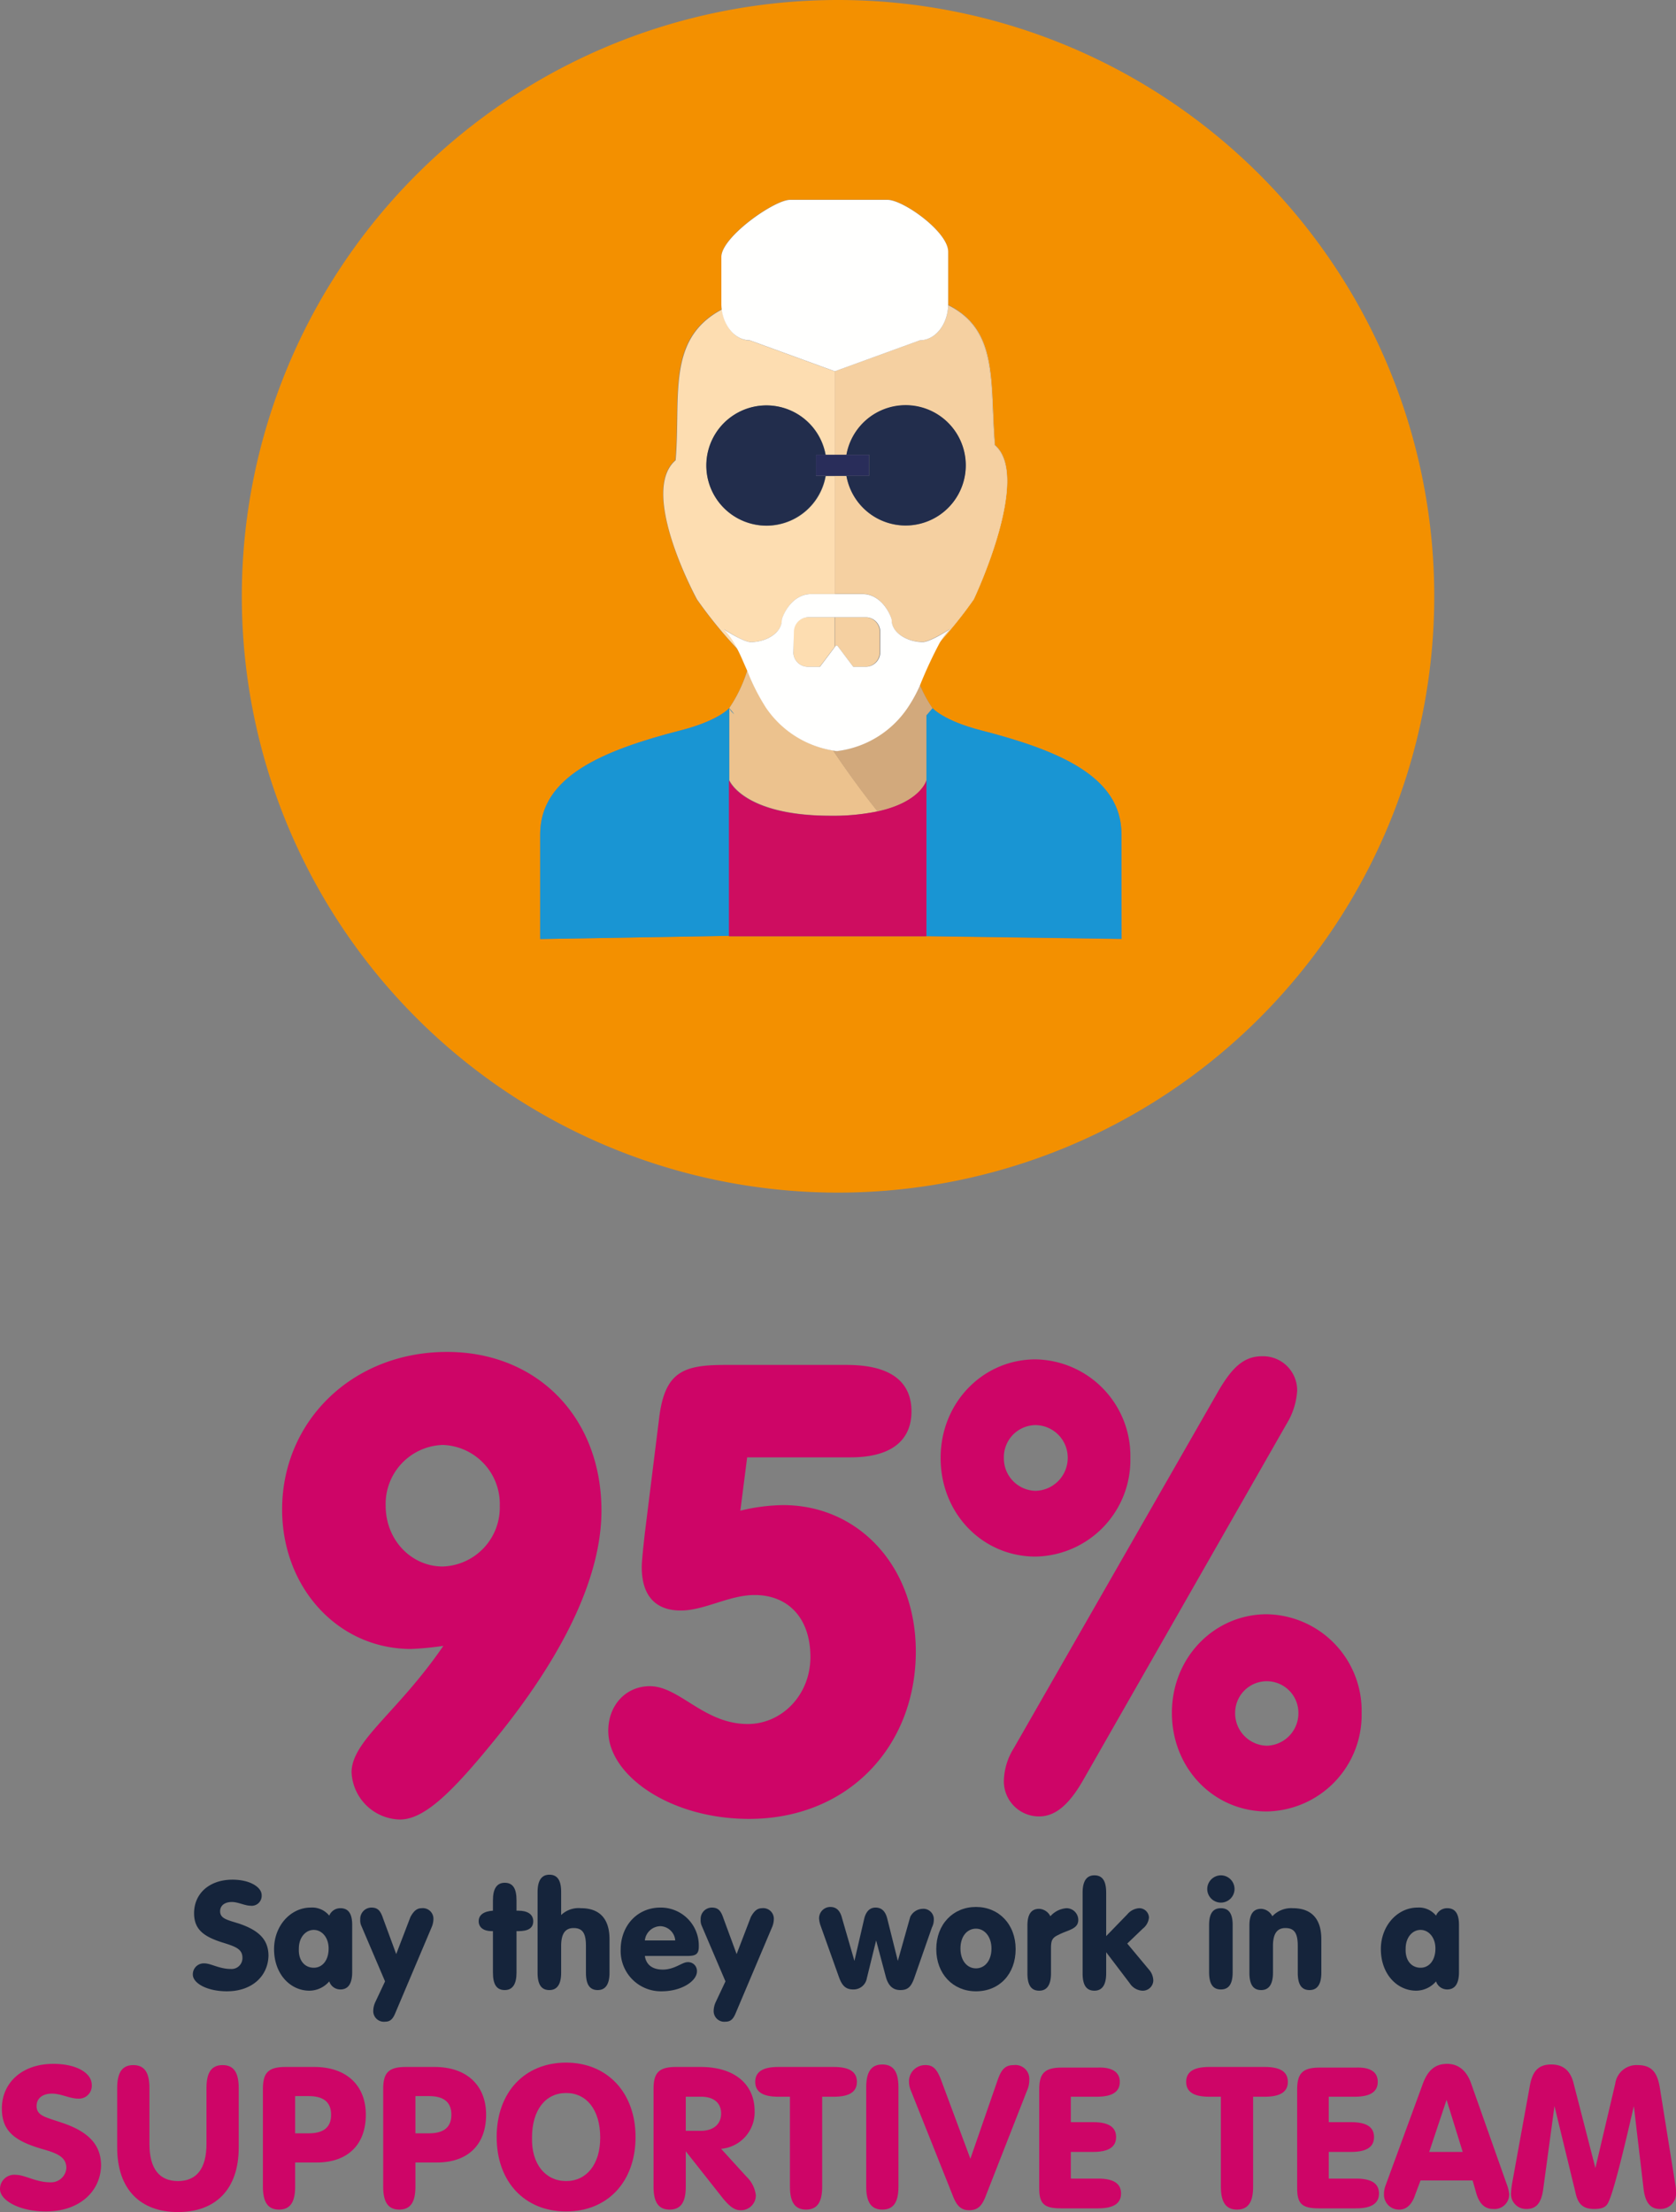 <svg xmlns="http://www.w3.org/2000/svg" width="270.3" height="356.7"><rect width="100%" height="100%" fill="#808080" stroke="none"/><g data-name="Group 1374"><path data-name="Path 7805" d="M117.62 114.24l-.02-.03v.06z" fill="#f39000"/><path data-name="Path 7806" d="M135.15 0a96.155 96.155 0 10.01 0zm45.75 151.42l-31.49-.44H117.6v-.07l-30.48.51v-16.89c0-9.3 10-13.51 22.75-16.78 6-1.56 7.73-3.55 7.73-3.55a23 23 0 002.91-6.09c-.49-1.17-1-2.32-1.54-3.38a72.18 72.18 0 01-6.61-8.1s-9.4-17.28-3.45-22.44c.86-10.32-1.52-19.56 7.49-24.32a6.537 6.537 0 01-.06-.89v-7.57c0-3.23 8.56-9.21 11.07-9.21h15.73c2.51 0 9.77 5.15 9.77 8.37v8.59c8.19 4.1 6.71 12.52 7.55 22.59 5.95 5.16-3.42 24.88-3.42 24.88a69.664 69.664 0 01-5.55 6.94 69.608 69.608 0 00-3.17 6.82 21.36 21.36 0 002.06 3.81s1.71 2 7.73 3.55c12.72 3.27 22.75 7.48 22.75 16.78z" fill="#f39000"/><path data-name="Path 7807" d="M117.62 114.24v11.54s2.22 5.72 16.33 5.75a35.6 35.6 0 007.6-.7c-2.13-2.67-4.77-6.21-7.17-9.81a16.24 16.24 0 01-10.85-7 33.3 33.3 0 01-3-5.94 23 23 0 01-2.91 6.09l.77.95a3.92 3.92 0 01-.77-.88z" fill="#ecc28e"/><path data-name="Path 7808" d="M134.93 121.12a5.577 5.577 0 01-.57-.08c2.4 3.6 5 7.14 7.17 9.81 7.06-1.54 7.92-5.05 7.92-5.05v-10.44l.94-1.16a21.361 21.361 0 01-2.06-3.81 22.429 22.429 0 01-2 3.66 16.1 16.1 0 01-11.4 7.07z" fill="#d2a97c"/><path data-name="Path 7809" d="M121.1 103.53c2.41 0 5-1.45 5-3.56 0-.37 1.42-4.19 4.76-4.19h3.82v-19h-1.5a9.7 9.7 0 110-3.4h1.5V59.9l-13.72-5c-2.28 0-4.17-2.17-4.5-5-9 4.76-6.63 14-7.49 24.32-6 5.16 3.45 22.44 3.45 22.44a72.176 72.176 0 006.61 8.1 13 13 0 00-2.28-3.33c.71.53 3.31 2.1 4.35 2.1z" fill="#fdddb1"/><path data-name="Path 7810" d="M160.41 71.78c5.95 5.16-3.43 24.88-3.43 24.88a70.423 70.423 0 01-5.36 6.74l-.12.2a69.658 69.658 0 005.55-6.94s9.37-19.72 3.42-24.88c-.84-10.07.64-18.49-7.55-22.59 8.12 4.17 6.65 12.55 7.49 22.59z" fill="#fdddb1"/><path data-name="Path 7811" d="M130.41 107.52h1.79l2.4-3.19v-4.8h-4.19a2.36 2.36 0 00-2.46 2.25v3.49a2.36 2.36 0 002.46 2.25z" fill="#fdddb1"/><path data-name="Path 7812" d="M134.84 104.06l.09.1.08-.1 2.6 3.46h1.8a2.37 2.37 0 002.47-2.25v-3.49a2.37 2.37 0 00-2.47-2.25h-4.76v4.83z" fill="#f5d0a1"/><path data-name="Path 7813" d="M160.41 71.78c-.84-10 .63-18.45-7.49-22.56-.09 3.13-2.1 5.65-4.55 5.65l-13.73 5v13.49h1.87a9.69 9.69 0 110 3.4h-1.87v19h4.4c3.34 0 4.75 3.82 4.75 4.19 0 2.11 2.55 3.56 5 3.56 1 0 3.65-1.57 4.4-2.1a11.239 11.239 0 00-1.53 2 70.42 70.42 0 005.36-6.74s9.39-19.73 3.39-24.89z" fill="#f5d0a1"/><path data-name="Path 7814" d="M117.6 125.8v-11.6s-1.71 2-7.73 3.55c-12.73 3.27-22.75 7.48-22.75 16.78v16.89l30.48-.51z" fill="#1995d3"/><path data-name="Path 7815" d="M118.41 115.18l-.77-.95a3.919 3.919 0 00.77.95z" fill="#1995d3"/><path data-name="Path 7816" d="M158.15 117.75c-6-1.56-7.73-3.55-7.73-3.55l-1.01 1.16v35.59l31.45.44v-16.86c.04-9.3-9.99-13.51-22.71-16.78z" fill="#1995d3"/><path data-name="Path 7817" d="M149.41 125.8s-.86 3.51-7.92 5.05a35.6 35.6 0 01-7.6.7c-14.11 0-16.33-5.75-16.33-5.75v25.18h31.85z" fill="#ce0d60"/><path data-name="Path 7818" d="M134.41 121.04a5.581 5.581 0 00.57.08 16.1 16.1 0 0011.41-7 22.431 22.431 0 002-3.66 69.612 69.612 0 013.17-6.82l.12-.2a11.238 11.238 0 011.53-2c-.75.53-3.36 2.1-4.4 2.1-2.41 0-5-1.45-5-3.56 0-.37-1.41-4.19-4.75-4.19h-8.22c-3.34 0-4.76 3.82-4.76 4.19 0 2.11-2.55 3.56-5 3.56-1 0-3.64-1.57-4.39-2.1a13 13 0 012.28 3.33c.55 1.06 1 2.21 1.54 3.38a33.3 33.3 0 003 5.94 16.24 16.24 0 0010.9 6.95zm-6.37-19.26a2.36 2.36 0 012.46-2.25h9a2.37 2.37 0 012.47 2.25v3.49a2.37 2.37 0 01-2.47 2.25h-1.89l-2.6-3.46-.08.1-.09-.1-.2.27-2.4 3.19h-1.83a2.36 2.36 0 01-2.46-2.25z" fill="#fffffe"/><path data-name="Path 7819" d="M120.92 54.87l13.72 5 13.73-5c2.45 0 4.46-2.52 4.55-5.65V40.6c0-3.22-7.26-8.37-9.77-8.37h-15.74c-2.51 0-11.07 6-11.07 9.21v7.57a6.537 6.537 0 00.06.89c.35 2.8 2.24 4.97 4.52 4.97z" fill="#fffffe"/><path data-name="Path 7820" d="M131.59 73.36h1.55a9.69 9.69 0 100 3.4h-1.55z" fill="#222d4c"/><path data-name="Path 7821" d="M140.17 76.73h-3.66a9.7 9.7 0 100-3.4h3.66z" fill="#222d4c"/><path data-name="Path 7822" d="M140.16 76.73v-3.4h-8.57v3.4h8.57z" fill="#292d5a"/><g><g data-name="Group 1371" fill="#ce0567"><path data-name="Path 7823" d="M66.3 265.9c-11.8 0-20.8-9.9-20.8-22.5 0-14.2 11.3-25.4 26.6-25.4 14.5 0 24.9 10.5 24.9 25.6 0 10.1-5.5 22.4-16.6 36.2-7.1 8.8-11.8 13.6-15.9 13.6a7.977 7.977 0 01-7.8-7.6c0-5.1 7.4-9.6 14.8-20.4a50.373 50.373 0 01-5.2.5zm5.1-32.9a9.511 9.511 0 00-9.2 9.8c0 5.6 4.2 9.8 9.2 9.8a9.511 9.511 0 009.2-9.8 9.511 9.511 0 00-9.2-9.8z"/><path data-name="Path 7824" d="M126.3 242.7c12.1 0 21.4 9.8 21.4 23.6 0 15.3-10.9 27-26.9 27-12.7 0-22.7-7-22.7-14.2 0-4.2 2.9-7.2 6.7-7.2 4.8 0 8.7 6.1 15.8 6.1 5.5 0 10.1-4.7 10.1-10.8 0-6.3-3.6-10-9-10-4.1 0-8.1 2.5-11.9 2.5-4.1 0-6.3-2.4-6.3-7 0-.9.2-2.8.5-5.5l2.3-18.5c.9-7.5 3.9-8.6 10.6-8.6h19.7c6.9 0 10.4 2.6 10.4 7.5 0 4.7-3.3 7.4-9.8 7.4h-16.7l-1.1 8.6a30.42 30.42 0 016.9-.9z"/><path data-name="Path 7825" d="M167 219.2a15.566 15.566 0 0115.3 15.9A15.566 15.566 0 01167 251c-8.5 0-15.3-6.9-15.3-15.9s6.9-15.9 15.3-15.9zm.6 73.7a5.658 5.658 0 01-5.7-5.8 10.355 10.355 0 011.6-5.2l33-57.6c2.1-3.6 4-5.6 7-5.6a5.492 5.492 0 015.7 5.6 11.575 11.575 0 01-1.7 5.3l-32.9 57.6c-2.2 3.8-4.4 5.7-7 5.7zm-.6-52.5a5.316 5.316 0 005.2-5.3 5.25 5.25 0 00-5.2-5.3 5.168 5.168 0 00-5.1 5.3 5.231 5.231 0 005.1 5.3zm37.3 19.9a15.566 15.566 0 0115.3 15.9 15.566 15.566 0 01-15.3 15.9c-8.5 0-15.3-6.9-15.3-15.9s6.9-15.9 15.3-15.9zm0 21.2a5.231 5.231 0 005.1-5.3 5.1 5.1 0 10-10.2 0 5.231 5.231 0 005.1 5.3z"/></g><g data-name="Group 1372" fill="#15243b"><path data-name="Path 7826" d="M36.6 321.1c-3.2 0-5.5-1.3-5.5-2.7a1.76 1.76 0 011.9-1.8c1 0 2.4.9 4.2.9a1.76 1.76 0 001.9-1.8c0-1.4-1.1-1.8-3-2.4-3.3-1-4.8-2.2-4.8-4.8 0-3.1 2.4-5.4 6.2-5.4 2.8 0 4.7 1.2 4.7 2.5a1.606 1.606 0 01-1.8 1.7c-.9 0-2-.6-3-.6-1.2 0-1.9.6-1.9 1.5 0 1.2 1.2 1.4 3.1 2 3.2 1.1 4.7 2.6 4.7 5.2-.1 3.3-2.7 5.7-6.7 5.7z"/><path data-name="Path 7827" d="M49.9 321c-3.1 0-5.7-2.7-5.7-6.7 0-3.8 2.7-6.7 5.9-6.7a3.542 3.542 0 013 1.3 1.922 1.922 0 011.8-1.2c1.3 0 1.9.9 1.9 2.7v7.6c0 1.8-.6 2.8-1.9 2.8a1.879 1.879 0 01-1.8-1.3 4.245 4.245 0 01-3.2 1.5zm.7-3.7c1.4 0 2.4-1.2 2.4-3.1 0-1.8-1.1-3-2.4-3s-2.4 1.2-2.4 3c-.1 2 1 3.1 2.4 3.1z"/><path data-name="Path 7828" d="M68 307.7a1.71 1.71 0 011.9 1.8 3.452 3.452 0 01-.3 1.3l-5.8 13.7c-.4 1-.8 1.5-1.7 1.5a1.71 1.71 0 01-1.9-1.8 3.452 3.452 0 01.3-1.3l1.6-3.4-3.8-8.9a2.153 2.153 0 01-.2-1.1 1.817 1.817 0 011.8-1.9c1.1 0 1.5.6 1.9 1.8l2.1 5.7 2.3-6c.5-.9 1-1.4 1.8-1.4z"/><path data-name="Path 7829" d="M79.3 311.4c-1.3 0-2.1-.6-2.1-1.6s.8-1.6 2.3-1.7v-1.7c0-1.8.6-2.8 1.9-2.8s1.9.9 1.9 2.8v1.7h.3c1.5 0 2.4.6 2.4 1.7s-.8 1.6-2.4 1.6h-.3v6.7c0 1.8-.6 2.8-1.9 2.8s-1.9-.9-1.9-2.8v-6.7z"/><path data-name="Path 7830" d="M93.7 307.7c3 0 4.6 1.7 4.6 5v5.4c0 1.8-.6 2.8-1.9 2.8s-1.9-.9-1.9-2.8v-4.3c0-2-.5-2.9-2-2.9-1.4 0-2 1-2 2.9v4.3c0 1.8-.6 2.8-1.9 2.8s-1.9-.9-1.9-2.8v-13c0-1.8.6-2.8 1.9-2.8s1.9.9 1.9 2.8v3.7a4.073 4.073 0 013.2-1.1z"/><path data-name="Path 7831" d="M106.9 317.6c1.9 0 3.1-1.2 4-1.2a1.417 1.417 0 011.5 1.5c0 1.5-2.4 3.2-5.7 3.2a6.494 6.494 0 01-6.6-6.7c0-3.9 2.7-6.8 6.4-6.8a6.127 6.127 0 016.2 6.3c0 1.3-.6 1.5-1.9 1.5H104c.2 1.4 1.2 2.2 2.9 2.2zm2-4.7a2.485 2.485 0 00-2.4-2.3 2.569 2.569 0 00-2.5 2.3z"/><path data-name="Path 7832" d="M122.9 307.7a1.71 1.71 0 011.9 1.8 3.453 3.453 0 01-.3 1.3l-5.8 13.7c-.4 1-.8 1.5-1.7 1.5a1.71 1.71 0 01-1.9-1.8 3.452 3.452 0 01.3-1.3l1.6-3.4-3.8-8.9a2.153 2.153 0 01-.2-1.1 1.817 1.817 0 011.8-1.9c1.1 0 1.5.6 1.9 1.8l2.1 5.7 2.3-6c.5-.9 1-1.4 1.8-1.4z"/><path data-name="Path 7833" d="M148.8 307.8a1.68 1.68 0 011.8 1.8 2.663 2.663 0 01-.3 1.2l-2.9 8.3c-.5 1.3-1 1.8-2.2 1.8s-1.9-.7-2.3-2l-1.6-6-1.5 6.1a2.162 2.162 0 01-2.2 1.8c-1.2 0-1.8-.6-2.3-2l-3-8.4a4.4 4.4 0 01-.2-1 1.817 1.817 0 011.8-1.9c1 0 1.6.6 1.9 1.8l2 6.9 1.6-6.9c.3-1.1.9-1.7 1.8-1.7 1 0 1.6.6 1.9 1.8l1.7 6.8 2-7.1a2.3 2.3 0 012-1.3z"/><path data-name="Path 7834" d="M157.4 307.5c3.7 0 6.4 2.8 6.4 6.8s-2.6 6.8-6.4 6.8c-3.7 0-6.4-2.8-6.4-6.8s2.7-6.8 6.4-6.8zm0 9.9c1.4 0 2.5-1.2 2.5-3.2 0-1.9-1.1-3.2-2.5-3.2s-2.5 1.2-2.5 3.2 1.1 3.2 2.5 3.2z"/><path data-name="Path 7835" d="M165.7 310.5c0-1.8.6-2.7 1.9-2.7a2.138 2.138 0 011.8 1.2 3.831 3.831 0 012.6-1.3 1.9 1.9 0 011.9 1.9c0 1.5-1.7 1.6-3.2 2.4-1.1.5-1.2 1-1.2 2.3v3.9c0 1.8-.6 2.8-1.9 2.8s-1.9-.9-1.9-2.8v-7.7z"/><path data-name="Path 7836" d="M181.8 308.7a2.738 2.738 0 011.9-1 1.561 1.561 0 011.6 1.5 2.561 2.561 0 01-1 1.8l-2.5 2.4 3.5 4.2a2.743 2.743 0 01.7 1.8 1.694 1.694 0 01-1.8 1.6 2.573 2.573 0 01-2-1.2l-3.8-5v3.4c0 1.8-.6 2.8-1.9 2.8s-1.9-.9-1.9-2.8v-13c0-1.8.6-2.8 1.9-2.8s1.9.9 1.9 2.8v7z"/><path data-name="Path 7837" d="M196.9 302.4a2.2 2.2 0 11-2.2 2.2 2.22 2.22 0 012.2-2.2zm0 18.4c-1.3 0-1.9-.9-1.9-2.8v-7.6c0-1.8.6-2.7 1.9-2.7s1.9.9 1.9 2.7v7.6c0 1.9-.6 2.8-1.9 2.8z"/><path data-name="Path 7838" d="M201.5 310.5c0-1.8.6-2.7 1.9-2.7a2.138 2.138 0 011.8 1.2 4.156 4.156 0 013.3-1.3c3 0 4.6 1.7 4.6 5v5.4c0 1.8-.6 2.8-1.9 2.8s-1.9-.9-1.9-2.8v-4.3c0-2-.5-2.9-2-2.9-1.4 0-2 1-2 2.9v4.3c0 1.8-.6 2.8-1.9 2.8s-1.9-.9-1.9-2.8v-7.6z"/><path data-name="Path 7839" d="M228.4 321c-3.1 0-5.7-2.7-5.7-6.7 0-3.8 2.7-6.7 5.9-6.7a3.542 3.542 0 013 1.3 1.922 1.922 0 011.8-1.2c1.3 0 1.9.9 1.9 2.7v7.6c0 1.8-.6 2.8-1.9 2.8a1.879 1.879 0 01-1.8-1.3 4.245 4.245 0 01-3.2 1.5zm.7-3.7c1.4 0 2.4-1.2 2.4-3.1 0-1.8-1.1-3-2.4-3s-2.4 1.2-2.4 3c-.1 2 1 3.1 2.4 3.1z"/></g><g data-name="Group 1373" fill="#ce0567"><path data-name="Path 7840" d="M7.4 356.6c-4.3 0-7.4-1.8-7.4-3.6a2.3 2.3 0 012.6-2.3c1.4 0 3.2 1.2 5.5 1.2a2.467 2.467 0 002.6-2.3c0-1.8-1.5-2.4-4-3.1-4.4-1.3-6.4-2.9-6.4-6.5 0-4.1 3.2-7.2 8.3-7.2 3.8 0 6.2 1.5 6.2 3.4a2.077 2.077 0 01-2.3 2.2c-1.2 0-2.7-.8-4.1-.8-1.6 0-2.5.8-2.5 2 0 1.6 1.5 1.8 4.1 2.7 4.2 1.4 6.3 3.5 6.3 6.9-.1 4.2-3.5 7.4-8.9 7.4z"/><path data-name="Path 7841" d="M18.9 336.7c0-2.5.8-3.7 2.6-3.7s2.6 1.2 2.6 3.7v9c0 4 1.6 6 4.6 6s4.6-2 4.6-6v-9c0-2.5.8-3.7 2.6-3.7s2.6 1.2 2.6 3.7v9.6c0 6.8-3.8 10.4-9.8 10.4s-9.8-3.6-9.8-10.4v-9.6z"/><path data-name="Path 7842" d="M45 356.3c-1.8 0-2.6-1.2-2.6-3.7v-15.7c0-2.5.7-3.6 3.6-3.6h4.7c5.2 0 8.3 3 8.3 7.7 0 4.8-2.9 7.7-7.9 7.7h-3.5v3.9c0 2.5-.8 3.7-2.6 3.7zm4.8-12.3q3.6 0 3.6-3t-3.6-3h-2.2v6z"/><path data-name="Path 7843" d="M64.4 356.3c-1.8 0-2.6-1.2-2.6-3.7v-15.7c0-2.5.7-3.6 3.6-3.6h4.7c5.2 0 8.3 3 8.3 7.7 0 4.8-2.9 7.7-7.9 7.7H67v3.9c0 2.5-.8 3.7-2.6 3.7zm4.8-12.3q3.6 0 3.6-3t-3.6-3H67v6z"/><path data-name="Path 7844" d="M91.3 332.6c6.6 0 11.2 4.8 11.2 12s-4.5 12-11.2 12-11.2-4.8-11.2-12 4.5-12 11.2-12zm0 19.1c3.3 0 5.5-2.7 5.5-7 0-4.5-2.2-7.2-5.5-7.2s-5.5 2.7-5.5 7.2c-.1 4.3 2.2 7 5.5 7z"/><path data-name="Path 7845" d="M110.6 352.6c0 2.5-.8 3.7-2.6 3.7s-2.6-1.2-2.6-3.7v-15.7c0-2.5.7-3.6 3.6-3.6h4c5.6 0 8.7 2.9 8.7 7.1a5.914 5.914 0 01-5.4 6.1l4.1 4.5a4.956 4.956 0 011.5 3 2.394 2.394 0 01-2.5 2.4c-1 0-1.8-.7-2.8-1.9l-6-7.6v5.7zm2.4-9c2.1 0 3.3-1.1 3.3-2.8s-1.2-2.7-3.2-2.7h-2.5v5.5z"/><path data-name="Path 7846" d="M125.5 338.1c-2.5 0-3.7-.8-3.7-2.4s1.2-2.4 3.7-2.4h9c2.5 0 3.7.8 3.7 2.4s-1.2 2.4-3.7 2.4h-1.9v14.5c0 2.5-.8 3.7-2.6 3.7s-2.6-1.2-2.6-3.7v-14.5z"/><path data-name="Path 7847" d="M142.3 356.3c-1.8 0-2.6-1.2-2.6-3.7v-16c0-2.5.8-3.7 2.6-3.7s2.6 1.2 2.6 3.7v16c0 2.5-.8 3.7-2.6 3.7z"/><path data-name="Path 7848" d="M146.9 337.1a3.653 3.653 0 01-.3-1.5 2.606 2.606 0 012.7-2.6c1.2 0 1.8.7 2.4 2.2l4.8 12.9 4.4-12.7c.6-1.7 1.2-2.4 2.6-2.4a2.238 2.238 0 012.5 2.4 4.213 4.213 0 01-.4 1.8l-6.7 17.1c-.6 1.5-1.3 2.1-2.6 2.1-1.2 0-1.9-.6-2.5-2z"/><path data-name="Path 7849" d="M180.6 335.7c0 1.6-1.2 2.4-3.7 2.4h-4.2v4.1h3.6c2.5 0 3.7.8 3.7 2.4s-1.2 2.4-3.7 2.4h-3.6v4.3h4.4c2.5 0 3.7.8 3.7 2.4s-1.2 2.4-3.7 2.4h-6c-2.8 0-3.5-.8-3.5-3.3V337c0-2.5.7-3.6 3.6-3.6h5.8c2.3-.1 3.6.7 3.6 2.3z"/><path data-name="Path 7850" d="M195 338.1c-2.5 0-3.7-.8-3.7-2.4s1.2-2.4 3.7-2.4h9c2.5 0 3.7.8 3.7 2.4s-1.2 2.4-3.7 2.4h-1.9v14.5c0 2.5-.8 3.7-2.6 3.7s-2.6-1.2-2.6-3.7v-14.5z"/><path data-name="Path 7851" d="M222.2 335.7c0 1.6-1.2 2.4-3.7 2.4h-4.2v4.1h3.6c2.5 0 3.7.8 3.7 2.4s-1.2 2.4-3.7 2.4h-3.6v4.3h4.4c2.5 0 3.7.8 3.7 2.4s-1.2 2.4-3.7 2.4h-6c-2.8 0-3.5-.8-3.5-3.3V337c0-2.5.7-3.6 3.6-3.6h5.8c2.4-.1 3.6.7 3.6 2.3z"/><path data-name="Path 7852" d="M228.2 354c-.5 1.5-1.4 2.3-2.5 2.3a2.416 2.416 0 01-2.5-2.5 4.013 4.013 0 01.3-1.5l5.9-16.1c.8-2.3 2-3.4 4-3.4 1.8 0 3.1 1.1 3.8 3l5.8 16.4a6.183 6.183 0 01.4 1.6 2.366 2.366 0 01-2.6 2.4c-1.3 0-2.2-.8-2.7-2.5l-.6-2.1h-8.4zm7.7-7l-2.6-8.4-2.8 8.4z"/><path data-name="Path 7853" d="M246.7 336.5c.4-2.4 1.3-3.6 3.5-3.6 1.9 0 3.1 1 3.6 3.1l3.5 13.6 3.2-13.6a3.463 3.463 0 013.6-3c2.3 0 3.2 1.2 3.6 3.7l2.5 15.6a6.245 6.245 0 01.1 1.2 2.494 2.494 0 01-2.6 2.7c-1.5 0-2.3-1-2.6-3l-1.6-13.6c-2.1 9.2-3.5 14.5-4.2 15.7-.4.7-1.1.9-2.2.9-1.7 0-2.6-.7-3-2.6l-3.4-14-1.8 13.3c-.3 2.3-1.1 3.3-2.7 3.3a2.421 2.421 0 01-2.5-2.7 13.7 13.7 0 01.2-1.6z"/></g></g></g></svg>